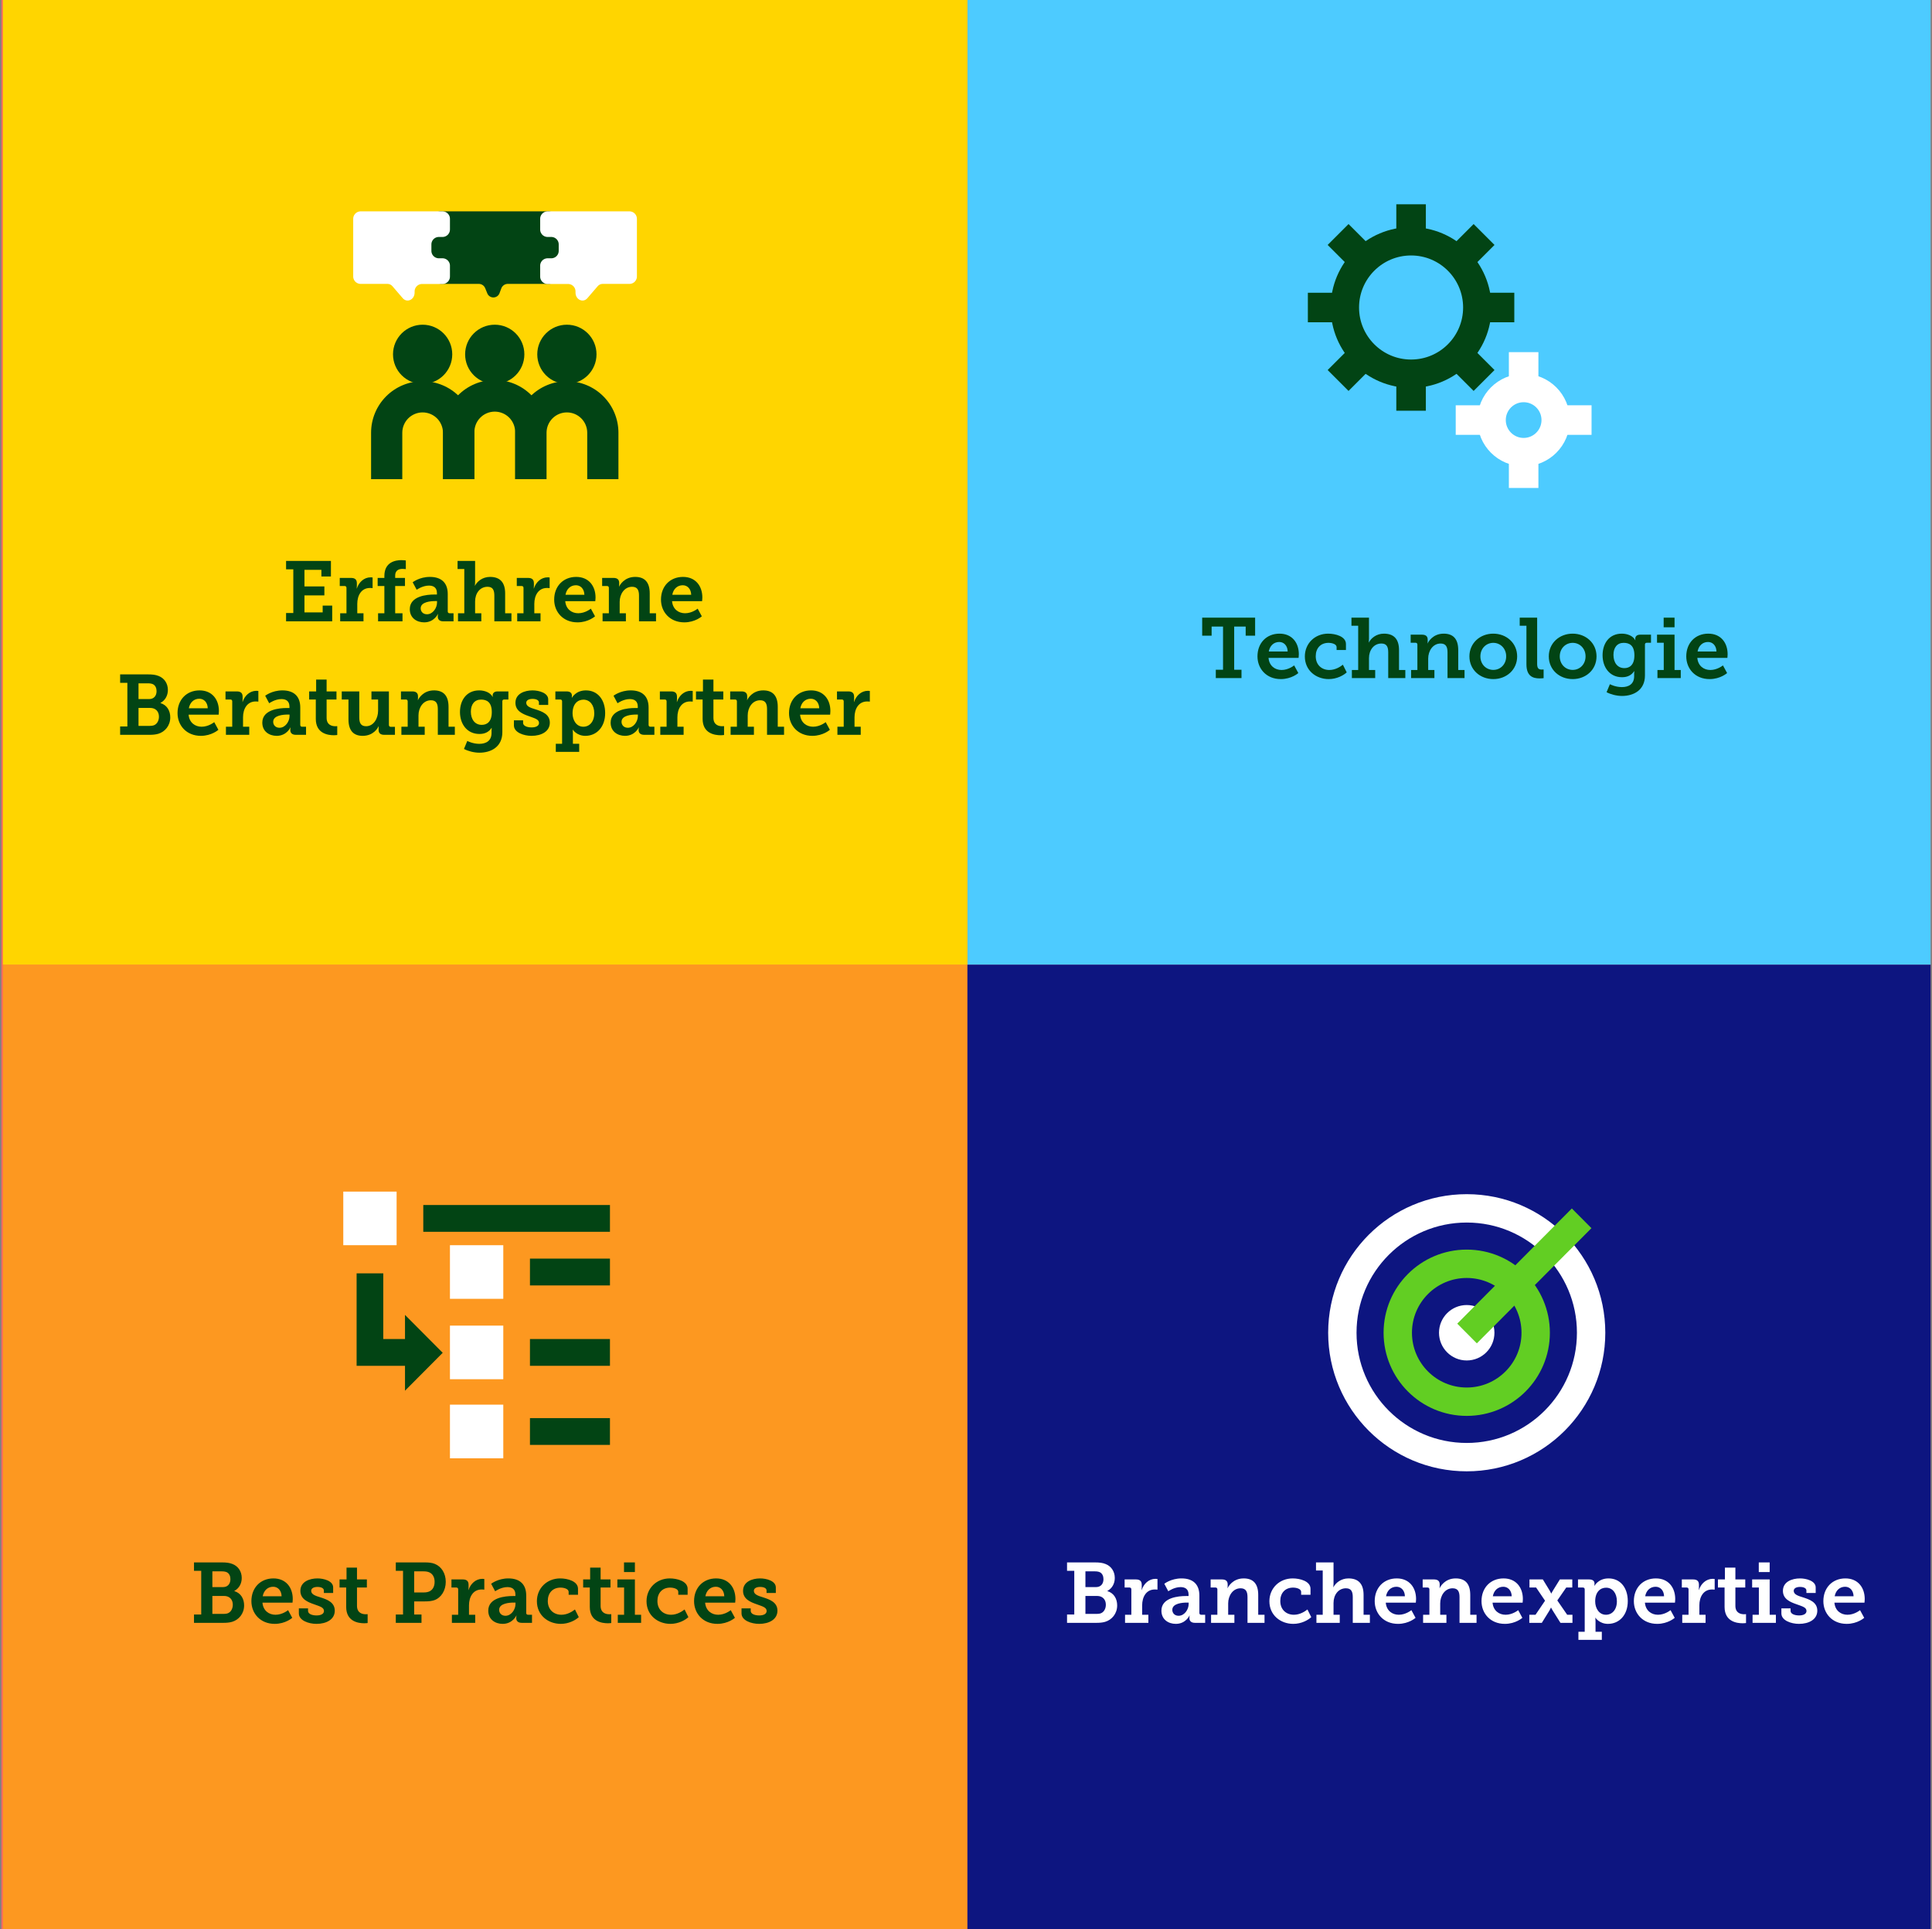 <?xml version="1.0" encoding="UTF-8"?>
<svg xmlns="http://www.w3.org/2000/svg" width="681" height="680" viewBox="0 0 681 680" fill="none">
  <rect x="0" y="0" width="681" height="680" fill="#808080" stroke="none"/>
  <g clip-path="url(#clip0_1_929)">
    <rect width="680" height="680" transform="translate(0.5)" fill="#FF6566"></rect>
    <rect x="1" y="340" width="340" height="340" fill="#FD9820"></rect>
    <rect x="341" y="340" width="340" height="340" fill="#0D1580"></rect>
    <rect x="341" width="340" height="340" fill="#4DCBFF"></rect>
    <path d="M68.379 572V569.06H70.929V553.67H68.379V550.7H78.159C79.749 550.7 80.859 550.82 81.969 551.27C83.889 552.02 85.209 553.82 85.209 556.19C85.209 558.17 84.249 559.88 82.599 560.75V560.81C84.969 561.53 86.049 563.6 86.049 565.85C86.049 568.82 84.129 570.95 81.819 571.64C80.769 571.94 79.779 572 78.639 572H68.379ZM74.859 559.4H78.609C80.289 559.4 81.219 558.23 81.219 556.61C81.219 555.56 80.829 554.63 79.989 554.18C79.479 553.94 78.909 553.85 78.159 553.85H74.859V559.4ZM74.859 568.85H78.819C79.329 568.85 79.899 568.79 80.349 568.61C81.429 568.16 82.059 566.96 82.059 565.61C82.059 563.78 80.919 562.52 78.969 562.52H74.859V568.85ZM88.612 564.35C88.612 559.64 91.793 556.34 96.382 556.34C100.793 556.34 103.193 559.55 103.193 563.6C103.193 564.05 103.103 564.89 103.103 564.89H92.513C92.752 567.71 94.793 569.15 97.103 569.15C99.593 569.15 101.543 567.53 101.543 567.53L103.013 570.23C103.013 570.23 100.673 572.36 96.832 572.36C91.763 572.36 88.612 568.7 88.612 564.35ZM92.603 562.64H99.263C99.203 560.54 97.912 559.28 96.293 559.28C94.343 559.28 92.963 560.63 92.603 562.64ZM105.341 568.67V566.9H108.581V567.8C108.581 568.85 109.991 569.39 111.581 569.39C113.111 569.39 114.191 568.85 114.191 567.83C114.191 566.54 112.751 566.21 110.711 565.46C108.461 564.68 105.881 563.63 105.881 560.72C105.881 557.48 109.121 556.34 111.911 556.34C114.131 556.34 117.431 557.21 117.431 559.52V561.47H114.161V560.6C114.161 559.82 113.261 559.34 111.911 559.34C110.711 559.34 109.691 559.76 109.691 560.72C109.691 561.98 111.191 562.49 112.901 563C115.241 563.75 118.001 564.71 118.001 567.71C118.001 570.8 115.061 572.36 111.551 572.36C108.761 572.36 105.341 571.16 105.341 568.67ZM122.026 566.39V559.55H119.686V556.7H122.146V552.53H125.836V556.7H129.316V559.55H125.836V566C125.836 568.61 127.816 568.97 128.896 568.97C129.316 568.97 129.586 568.94 129.586 568.94V572.06C129.586 572.06 129.106 572.15 128.416 572.15C126.256 572.15 122.026 571.52 122.026 566.39ZM139.512 572V569.06H142.062V553.67H139.512V550.7H149.712C150.972 550.7 152.262 550.79 153.312 551.24C155.622 552.2 157.122 554.57 157.122 557.54C157.122 560.57 155.532 563.15 153.072 564.02C152.082 564.35 151.002 564.44 149.802 564.44H145.992V569.06H148.572V572H139.512ZM145.992 561.29H149.292C150.192 561.29 150.852 561.17 151.452 560.87C152.592 560.3 153.192 559.1 153.192 557.54C153.192 556.07 152.622 554.93 151.632 554.36C151.032 554 150.282 553.85 149.322 553.85H145.992V561.29ZM159.284 572V569.15H161.504V560.21C161.504 559.79 161.264 559.55 160.844 559.55H159.134V556.7H163.124C164.474 556.7 165.164 557.27 165.164 558.56V559.46C165.164 560.03 165.104 560.42 165.104 560.42H165.164C165.854 558.23 167.684 556.49 170.024 556.49C170.384 556.49 170.714 556.55 170.714 556.55V560.3C170.714 560.3 170.324 560.24 169.784 560.24C166.694 560.24 165.314 562.94 165.314 565.82V569.15H167.504V572H159.284ZM172.104 567.71C172.104 563.03 178.254 562.55 180.714 562.55H181.674V562.04C181.674 560.09 180.444 559.4 178.854 559.4C176.574 559.4 174.534 560.87 174.534 560.87L173.124 558.23C173.124 558.23 175.494 556.34 179.184 556.34C183.294 556.34 185.484 558.47 185.484 562.37V568.49C185.484 568.94 185.724 569.15 186.144 569.15H187.524V572H183.924C182.514 572 181.974 571.25 181.974 570.38V570.2C181.974 569.72 182.064 569.42 182.064 569.42H182.004C182.004 569.42 180.714 572.36 177.174 572.36C174.564 572.36 172.104 570.83 172.104 567.71ZM175.944 567.41C175.944 568.55 176.754 569.51 178.164 569.51C180.234 569.51 181.704 567.29 181.704 565.37V564.86H181.074C179.574 564.86 175.944 565.1 175.944 567.41ZM189.247 564.38C189.247 559.82 192.757 556.34 197.467 556.34C200.017 556.34 203.737 557.3 203.737 560V562.1H200.437V561.08C200.437 560.06 198.877 559.58 197.587 559.58C194.797 559.58 193.087 561.5 193.087 564.29C193.087 567.44 195.277 569.15 197.887 569.15C200.047 569.15 201.817 567.95 202.657 567.29L204.007 569.99C202.957 570.98 200.587 572.36 197.677 572.36C193.207 572.36 189.247 569.33 189.247 564.38ZM207.895 566.39V559.55H205.555V556.7H208.015V552.53H211.705V556.7H215.185V559.55H211.705V566C211.705 568.61 213.685 568.97 214.765 568.97C215.185 568.97 215.455 568.94 215.455 568.94V572.06C215.455 572.06 214.975 572.15 214.285 572.15C212.125 572.15 207.895 571.52 207.895 566.39ZM219.951 554.09V550.7H223.791V554.09H219.951ZM217.761 572V569.15H219.981V559.55H217.611V556.7H223.791V569.15H225.981V572H217.761ZM227.889 564.38C227.889 559.82 231.399 556.34 236.109 556.34C238.659 556.34 242.379 557.3 242.379 560V562.1H239.079V561.08C239.079 560.06 237.519 559.58 236.229 559.58C233.439 559.58 231.729 561.5 231.729 564.29C231.729 567.44 233.919 569.15 236.529 569.15C238.689 569.15 240.459 567.95 241.299 567.29L242.649 569.99C241.599 570.98 239.229 572.36 236.319 572.36C231.849 572.36 227.889 569.33 227.889 564.38ZM244.648 564.35C244.648 559.64 247.828 556.34 252.418 556.34C256.828 556.34 259.228 559.55 259.228 563.6C259.228 564.05 259.138 564.89 259.138 564.89H248.548C248.788 567.71 250.828 569.15 253.138 569.15C255.628 569.15 257.578 567.53 257.578 567.53L259.048 570.23C259.048 570.23 256.708 572.36 252.868 572.36C247.798 572.36 244.648 568.7 244.648 564.35ZM248.638 562.64H255.298C255.238 560.54 253.948 559.28 252.328 559.28C250.378 559.28 248.998 560.63 248.638 562.64ZM261.376 568.67V566.9H264.616V567.8C264.616 568.85 266.026 569.39 267.616 569.39C269.146 569.39 270.226 568.85 270.226 567.83C270.226 566.54 268.786 566.21 266.746 565.46C264.496 564.68 261.916 563.63 261.916 560.72C261.916 557.48 265.156 556.34 267.946 556.34C270.166 556.34 273.466 557.21 273.466 559.52V561.47H270.196V560.6C270.196 559.82 269.296 559.34 267.946 559.34C266.746 559.34 265.726 559.76 265.726 560.72C265.726 561.98 267.226 562.49 268.936 563C271.276 563.75 274.036 564.71 274.036 567.71C274.036 570.8 271.096 572.36 267.586 572.36C264.796 572.36 261.376 571.16 261.376 568.67Z" fill="#024414"></path>
    <path d="M376.115 572V569.06H378.665V553.67H376.115V550.7H385.895C387.485 550.7 388.595 550.82 389.705 551.27C391.625 552.02 392.945 553.82 392.945 556.19C392.945 558.17 391.985 559.88 390.335 560.75V560.81C392.705 561.53 393.785 563.6 393.785 565.85C393.785 568.82 391.865 570.95 389.555 571.64C388.505 571.94 387.515 572 386.375 572H376.115ZM382.595 559.4H386.345C388.025 559.4 388.955 558.23 388.955 556.61C388.955 555.56 388.565 554.63 387.725 554.18C387.215 553.94 386.645 553.85 385.895 553.85H382.595V559.4ZM382.595 568.85H386.555C387.065 568.85 387.635 568.79 388.085 568.61C389.165 568.16 389.795 566.96 389.795 565.61C389.795 563.78 388.655 562.52 386.705 562.52H382.595V568.85ZM396.562 572V569.15H398.782V560.21C398.782 559.79 398.542 559.55 398.122 559.55H396.412V556.7H400.402C401.752 556.7 402.442 557.27 402.442 558.56V559.46C402.442 560.03 402.382 560.42 402.382 560.42H402.442C403.132 558.23 404.962 556.49 407.302 556.49C407.662 556.49 407.992 556.55 407.992 556.55V560.3C407.992 560.3 407.602 560.24 407.062 560.24C403.972 560.24 402.592 562.94 402.592 565.82V569.15H404.782V572H396.562ZM409.381 567.71C409.381 563.03 415.531 562.55 417.991 562.55H418.951V562.04C418.951 560.09 417.721 559.4 416.131 559.4C413.851 559.4 411.811 560.87 411.811 560.87L410.401 558.23C410.401 558.23 412.771 556.34 416.461 556.34C420.571 556.34 422.761 558.47 422.761 562.37V568.49C422.761 568.94 423.001 569.15 423.421 569.15H424.801V572H421.201C419.791 572 419.251 571.25 419.251 570.38V570.2C419.251 569.72 419.341 569.42 419.341 569.42H419.281C419.281 569.42 417.991 572.36 414.451 572.36C411.841 572.36 409.381 570.83 409.381 567.71ZM413.221 567.41C413.221 568.55 414.031 569.51 415.441 569.51C417.511 569.51 418.981 567.29 418.981 565.37V564.86H418.351C416.851 564.86 413.221 565.1 413.221 567.41ZM426.884 572V569.15H429.104V560.21C429.104 559.79 428.864 559.55 428.444 559.55H426.734V556.7H430.754C432.104 556.7 432.734 557.33 432.734 558.41V559.1C432.734 559.43 432.674 559.76 432.674 559.76H432.734C432.914 559.28 434.534 556.34 438.374 556.34C441.644 556.34 443.504 558.11 443.504 562.16V569.15H445.724V572H439.724V562.94C439.724 561.08 439.214 559.82 437.294 559.82C434.534 559.82 432.914 562.46 432.914 565.13V569.15H435.104V572H426.884ZM447.442 564.38C447.442 559.82 450.952 556.34 455.662 556.34C458.212 556.34 461.932 557.3 461.932 560V562.1H458.632V561.08C458.632 560.06 457.072 559.58 455.782 559.58C452.992 559.58 451.282 561.5 451.282 564.29C451.282 567.44 453.472 569.15 456.082 569.15C458.242 569.15 460.012 567.95 460.852 567.29L462.202 569.99C461.152 570.98 458.782 572.36 455.872 572.36C451.402 572.36 447.442 569.33 447.442 564.38ZM464.02 572V569.15H466.24V553.55H463.87V550.7H470.05V558.14C470.05 558.89 469.96 559.43 469.96 559.43H470.02C470.77 557.96 472.66 556.34 475.3 556.34C478.69 556.34 480.64 558.11 480.64 562.16V569.15H482.86V572H476.83V562.94C476.83 561.08 476.35 559.82 474.43 559.82C471.73 559.82 470.05 562.16 470.05 564.98V569.15H472.24V572H464.02ZM484.562 564.35C484.562 559.64 487.742 556.34 492.332 556.34C496.742 556.34 499.142 559.55 499.142 563.6C499.142 564.05 499.052 564.89 499.052 564.89H488.462C488.702 567.71 490.742 569.15 493.052 569.15C495.542 569.15 497.492 567.53 497.492 567.53L498.962 570.23C498.962 570.23 496.622 572.36 492.782 572.36C487.712 572.36 484.562 568.7 484.562 564.35ZM488.552 562.64H495.212C495.152 560.54 493.862 559.28 492.242 559.28C490.292 559.28 488.912 560.63 488.552 562.64ZM501.62 572V569.15H503.84V560.21C503.84 559.79 503.6 559.55 503.18 559.55H501.47V556.7H505.49C506.84 556.7 507.47 557.33 507.47 558.41V559.1C507.47 559.43 507.41 559.76 507.41 559.76H507.47C507.65 559.28 509.27 556.34 513.11 556.34C516.38 556.34 518.24 558.11 518.24 562.16V569.15H520.46V572H514.46V562.94C514.46 561.08 513.95 559.82 512.03 559.82C509.27 559.82 507.65 562.46 507.65 565.13V569.15H509.84V572H501.62ZM522.208 564.35C522.208 559.64 525.388 556.34 529.978 556.34C534.388 556.34 536.788 559.55 536.788 563.6C536.788 564.05 536.698 564.89 536.698 564.89H526.108C526.348 567.71 528.388 569.15 530.698 569.15C533.188 569.15 535.138 567.53 535.138 567.53L536.608 570.23C536.608 570.23 534.268 572.36 530.428 572.36C525.358 572.36 522.208 568.7 522.208 564.35ZM526.198 562.64H532.858C532.798 560.54 531.508 559.28 529.888 559.28C527.938 559.28 526.558 560.63 526.198 562.64ZM539.057 572V569.15H541.247L544.607 564.2L541.457 559.55H539.117V556.7H543.827L546.197 560.57C546.497 561.08 546.767 561.65 546.767 561.65H546.827C546.827 561.65 547.097 561.08 547.427 560.57L549.827 556.7H554.207V559.55H552.077L548.927 564.11L552.407 569.15H554.267V572H550.037L547.337 567.71C547.007 567.23 546.737 566.63 546.737 566.63H546.677C546.677 566.63 546.437 567.2 546.107 567.74L543.467 572H539.057ZM556.368 575.15H558.588V560.21C558.588 559.79 558.348 559.55 557.928 559.55H556.218V556.7H560.148C561.558 556.7 562.038 557.36 562.038 558.14V558.23C562.038 558.59 562.008 558.92 562.008 558.92H562.068C562.068 558.92 563.388 556.34 566.988 556.34C571.128 556.34 573.768 559.61 573.768 564.35C573.768 569.21 570.798 572.36 566.778 572.36C563.748 572.36 562.368 570.2 562.368 570.2H562.308C562.308 570.2 562.398 570.74 562.398 571.52V575.15H564.618V578H556.368V575.15ZM562.278 564.44C562.278 566.81 563.598 569.15 566.088 569.15C568.188 569.15 569.928 567.44 569.928 564.41C569.928 561.5 568.368 559.61 566.118 559.61C564.138 559.61 562.278 561.05 562.278 564.44ZM575.909 564.35C575.909 559.64 579.089 556.34 583.679 556.34C588.089 556.34 590.489 559.55 590.489 563.6C590.489 564.05 590.399 564.89 590.399 564.89H579.809C580.049 567.71 582.089 569.15 584.399 569.15C586.889 569.15 588.839 567.53 588.839 567.53L590.309 570.23C590.309 570.23 587.969 572.36 584.129 572.36C579.059 572.36 575.909 568.7 575.909 564.35ZM579.899 562.64H586.559C586.499 560.54 585.209 559.28 583.589 559.28C581.639 559.28 580.259 560.63 579.899 562.64ZM592.968 572V569.15H595.188V560.21C595.188 559.79 594.948 559.55 594.528 559.55H592.818V556.7H596.808C598.158 556.7 598.848 557.27 598.848 558.56V559.46C598.848 560.03 598.788 560.42 598.788 560.42H598.848C599.538 558.23 601.368 556.49 603.708 556.49C604.068 556.49 604.398 556.55 604.398 556.55V560.3C604.398 560.3 604.008 560.24 603.468 560.24C600.378 560.24 598.998 562.94 598.998 565.82V569.15H601.188V572H592.968ZM607.887 566.39V559.55H605.547V556.7H608.007V552.53H611.697V556.7H615.177V559.55H611.697V566C611.697 568.61 613.677 568.97 614.757 568.97C615.177 568.97 615.447 568.94 615.447 568.94V572.06C615.447 572.06 614.967 572.15 614.277 572.15C612.117 572.15 607.887 571.52 607.887 566.39ZM619.943 554.09V550.7H623.783V554.09H619.943ZM617.753 572V569.15H619.973V559.55H617.603V556.7H623.783V569.15H625.973V572H617.753ZM627.911 568.67V566.9H631.151V567.8C631.151 568.85 632.561 569.39 634.151 569.39C635.681 569.39 636.761 568.85 636.761 567.83C636.761 566.54 635.321 566.21 633.281 565.46C631.031 564.68 628.451 563.63 628.451 560.72C628.451 557.48 631.691 556.34 634.481 556.34C636.701 556.34 640.001 557.21 640.001 559.52V561.47H636.731V560.6C636.731 559.82 635.831 559.34 634.481 559.34C633.281 559.34 632.261 559.76 632.261 560.72C632.261 561.98 633.761 562.49 635.471 563C637.811 563.75 640.571 564.71 640.571 567.71C640.571 570.8 637.631 572.36 634.121 572.36C631.331 572.36 627.911 571.16 627.911 568.67ZM642.706 564.35C642.706 559.64 645.886 556.34 650.476 556.34C654.886 556.34 657.286 559.55 657.286 563.6C657.286 564.05 657.196 564.89 657.196 564.89H646.606C646.846 567.71 648.886 569.15 651.196 569.15C653.686 569.15 655.636 567.53 655.636 567.53L657.106 570.23C657.106 570.23 654.766 572.36 650.926 572.36C645.856 572.36 642.706 568.7 642.706 564.35ZM646.696 562.64H653.356C653.296 560.54 652.006 559.28 650.386 559.28C648.436 559.28 647.056 560.63 646.696 562.64Z" fill="white"></path>
    <path d="M428.55 239V236.06H431.1V220.85H427.08V224.06H423.75V217.7H442.41V224.06H439.08V220.85H435.03V236.06H437.61V239H428.55ZM443.238 231.35C443.238 226.64 446.418 223.34 451.008 223.34C455.418 223.34 457.818 226.55 457.818 230.6C457.818 231.05 457.728 231.89 457.728 231.89H447.138C447.378 234.71 449.418 236.15 451.728 236.15C454.218 236.15 456.168 234.53 456.168 234.53L457.638 237.23C457.638 237.23 455.298 239.36 451.458 239.36C446.388 239.36 443.238 235.7 443.238 231.35ZM447.228 229.64H453.888C453.828 227.54 452.538 226.28 450.918 226.28C448.968 226.28 447.588 227.63 447.228 229.64ZM459.937 231.38C459.937 226.82 463.447 223.34 468.157 223.34C470.707 223.34 474.427 224.3 474.427 227V229.1H471.127V228.08C471.127 227.06 469.567 226.58 468.277 226.58C465.487 226.58 463.777 228.5 463.777 231.29C463.777 234.44 465.967 236.15 468.577 236.15C470.737 236.15 472.507 234.95 473.347 234.29L474.697 236.99C473.647 237.98 471.277 239.36 468.367 239.36C463.897 239.36 459.937 236.33 459.937 231.38ZM476.516 239V236.15H478.736V220.55H476.366V217.7H482.546V225.14C482.546 225.89 482.456 226.43 482.456 226.43H482.516C483.266 224.96 485.156 223.34 487.796 223.34C491.186 223.34 493.136 225.11 493.136 229.16V236.15H495.356V239H489.326V229.94C489.326 228.08 488.846 226.82 486.926 226.82C484.226 226.82 482.546 229.16 482.546 231.98V236.15H484.736V239H476.516ZM497.387 239V236.15H499.607V227.21C499.607 226.79 499.367 226.55 498.947 226.55H497.237V223.7H501.257C502.607 223.7 503.237 224.33 503.237 225.41V226.1C503.237 226.43 503.177 226.76 503.177 226.76H503.237C503.417 226.28 505.037 223.34 508.877 223.34C512.147 223.34 514.007 225.11 514.007 229.16V236.15H516.227V239H510.227V229.94C510.227 228.08 509.717 226.82 507.797 226.82C505.037 226.82 503.417 229.46 503.417 232.13V236.15H505.607V239H497.387ZM517.945 231.35C517.945 226.67 521.695 223.34 526.345 223.34C531.025 223.34 534.775 226.67 534.775 231.35C534.775 236.06 531.025 239.36 526.375 239.36C521.695 239.36 517.945 236.06 517.945 231.35ZM521.815 231.35C521.815 234.2 523.885 236.12 526.375 236.12C528.835 236.12 530.905 234.2 530.905 231.35C530.905 228.53 528.835 226.58 526.375 226.58C523.885 226.58 521.815 228.53 521.815 231.35ZM538.042 234.14V220.55H535.672V217.7H541.822V233.9C541.822 235.28 542.122 236 543.382 236C543.802 236 544.102 235.97 544.102 235.97V239.03C544.102 239.03 543.472 239.12 542.722 239.12C540.292 239.12 538.042 238.31 538.042 234.14ZM545.923 231.35C545.923 226.67 549.673 223.34 554.323 223.34C559.003 223.34 562.753 226.67 562.753 231.35C562.753 236.06 559.003 239.36 554.353 239.36C549.673 239.36 545.923 236.06 545.923 231.35ZM549.793 231.35C549.793 234.2 551.863 236.12 554.353 236.12C556.813 236.12 558.883 234.2 558.883 231.35C558.883 228.53 556.813 226.58 554.353 226.58C551.863 226.58 549.793 228.53 549.793 231.35ZM567.461 241.16C567.461 241.16 569.351 242.18 571.691 242.18C574.031 242.18 576.011 241.16 576.011 238.34V237.38C576.011 237.02 576.071 236.57 576.071 236.57H576.011C575.111 237.92 573.791 238.7 571.751 238.7C567.341 238.7 564.881 235.16 564.881 230.96C564.881 226.76 567.251 223.34 571.661 223.34C573.491 223.34 575.561 224.03 576.401 225.65H576.461C576.461 225.65 576.401 225.44 576.401 225.14C576.401 224.33 576.941 223.7 578.141 223.7H581.951V226.55H580.481C580.091 226.55 579.821 226.76 579.821 227.15V238.07C579.821 243.32 575.741 245.3 571.751 245.3C569.831 245.3 567.791 244.76 566.291 243.98L567.461 241.16ZM572.561 235.49C574.361 235.49 576.101 234.44 576.101 230.99C576.101 227.51 574.361 226.58 572.321 226.58C570.011 226.58 568.721 228.26 568.721 230.84C568.721 233.51 570.101 235.49 572.561 235.49ZM586.413 221.09V217.7H590.253V221.09H586.413ZM584.223 239V236.15H586.443V226.55H584.073V223.7H590.253V236.15H592.443V239H584.223ZM594.381 231.35C594.381 226.64 597.561 223.34 602.151 223.34C606.561 223.34 608.961 226.55 608.961 230.6C608.961 231.05 608.871 231.89 608.871 231.89H598.281C598.521 234.71 600.561 236.15 602.871 236.15C605.361 236.15 607.311 234.53 607.311 234.53L608.781 237.23C608.781 237.23 606.441 239.36 602.601 239.36C597.531 239.36 594.381 235.7 594.381 231.35ZM598.371 229.64H605.031C604.971 227.54 603.681 226.28 602.061 226.28C600.111 226.28 598.731 227.63 598.371 229.64Z" fill="#024414"></path>
    <rect x="1" width="340" height="340" fill="#FFD500"></rect>
    <path d="M100.837 219V216.06H103.387V200.67H100.837V197.7H116.647V203.19H113.287V200.85H107.317V206.7H114.337V209.85H107.317V215.85H113.737V213.45H117.097V219H100.837ZM119.906 219V216.15H122.126V207.21C122.126 206.79 121.886 206.55 121.466 206.55H119.756V203.7H123.746C125.096 203.7 125.786 204.27 125.786 205.56V206.46C125.786 207.03 125.726 207.42 125.726 207.42H125.786C126.476 205.23 128.306 203.49 130.646 203.49C131.006 203.49 131.336 203.55 131.336 203.55V207.3C131.336 207.3 130.946 207.24 130.406 207.24C127.316 207.24 125.936 209.94 125.936 212.82V216.15H128.126V219H119.906ZM133.266 219V216.15H135.486V206.55H133.116V203.7H135.486V203.01C135.486 198.06 139.446 197.43 141.486 197.43C142.386 197.43 143.046 197.55 143.046 197.55V200.61C143.046 200.61 142.656 200.52 141.876 200.52C141.006 200.52 139.296 200.7 139.296 202.92V203.7H142.746V206.55H139.296V216.15H141.876V219H133.266ZM144.444 214.71C144.444 210.03 150.594 209.55 153.054 209.55H154.014V209.04C154.014 207.09 152.784 206.4 151.194 206.4C148.914 206.4 146.874 207.87 146.874 207.87L145.464 205.23C145.464 205.23 147.834 203.34 151.524 203.34C155.634 203.34 157.824 205.47 157.824 209.37V215.49C157.824 215.94 158.064 216.15 158.484 216.15H159.864V219H156.264C154.854 219 154.314 218.25 154.314 217.38V217.2C154.314 216.72 154.404 216.42 154.404 216.42H154.344C154.344 216.42 153.054 219.36 149.514 219.36C146.904 219.36 144.444 217.83 144.444 214.71ZM148.284 214.41C148.284 215.55 149.094 216.51 150.504 216.51C152.574 216.51 154.044 214.29 154.044 212.37V211.86H153.414C151.914 211.86 148.284 212.1 148.284 214.41ZM161.437 219V216.15H163.657V200.55H161.287V197.7H167.467V205.14C167.467 205.89 167.377 206.43 167.377 206.43H167.437C168.187 204.96 170.077 203.34 172.717 203.34C176.107 203.34 178.057 205.11 178.057 209.16V216.15H180.277V219H174.247V209.94C174.247 208.08 173.767 206.82 171.847 206.82C169.147 206.82 167.467 209.16 167.467 211.98V216.15H169.657V219H161.437ZM182.309 219V216.15H184.529V207.21C184.529 206.79 184.289 206.55 183.869 206.55H182.159V203.7H186.149C187.499 203.7 188.189 204.27 188.189 205.56V206.46C188.189 207.03 188.129 207.42 188.129 207.42H188.189C188.879 205.23 190.709 203.49 193.049 203.49C193.409 203.49 193.739 203.55 193.739 203.55V207.3C193.739 207.3 193.349 207.24 192.809 207.24C189.719 207.24 188.339 209.94 188.339 212.82V216.15H190.529V219H182.309ZM195.338 211.35C195.338 206.64 198.518 203.34 203.108 203.34C207.518 203.34 209.918 206.55 209.918 210.6C209.918 211.05 209.828 211.89 209.828 211.89H199.238C199.478 214.71 201.518 216.15 203.828 216.15C206.318 216.15 208.268 214.53 208.268 214.53L209.738 217.23C209.738 217.23 207.398 219.36 203.558 219.36C198.488 219.36 195.338 215.7 195.338 211.35ZM199.328 209.64H205.988C205.928 207.54 204.638 206.28 203.018 206.28C201.068 206.28 199.688 207.63 199.328 209.64ZM212.397 219V216.15H214.617V207.21C214.617 206.79 214.377 206.55 213.957 206.55H212.247V203.7H216.267C217.617 203.7 218.247 204.33 218.247 205.41V206.1C218.247 206.43 218.187 206.76 218.187 206.76H218.247C218.427 206.28 220.047 203.34 223.887 203.34C227.157 203.34 229.017 205.11 229.017 209.16V216.15H231.237V219H225.237V209.94C225.237 208.08 224.727 206.82 222.807 206.82C220.047 206.82 218.427 209.46 218.427 212.13V216.15H220.617V219H212.397ZM232.985 211.35C232.985 206.64 236.165 203.34 240.755 203.34C245.165 203.34 247.565 206.55 247.565 210.6C247.565 211.05 247.475 211.89 247.475 211.89H236.885C237.125 214.71 239.165 216.15 241.475 216.15C243.965 216.15 245.915 214.53 245.915 214.53L247.385 217.23C247.385 217.23 245.045 219.36 241.205 219.36C236.135 219.36 232.985 215.7 232.985 211.35ZM236.975 209.64H243.635C243.575 207.54 242.285 206.28 240.665 206.28C238.715 206.28 237.335 207.63 236.975 209.64ZM42.346 259V256.06H44.896V240.67H42.346V237.7H52.126C53.716 237.7 54.826 237.82 55.936 238.27C57.856 239.02 59.176 240.82 59.176 243.19C59.176 245.17 58.216 246.88 56.566 247.75V247.81C58.936 248.53 60.016 250.6 60.016 252.85C60.016 255.82 58.096 257.95 55.786 258.64C54.736 258.94 53.746 259 52.606 259H42.346ZM48.826 246.4H52.576C54.256 246.4 55.186 245.23 55.186 243.61C55.186 242.56 54.796 241.63 53.956 241.18C53.446 240.94 52.876 240.85 52.126 240.85H48.826V246.4ZM48.826 255.85H52.786C53.296 255.85 53.866 255.79 54.316 255.61C55.396 255.16 56.026 253.96 56.026 252.61C56.026 250.78 54.886 249.52 52.936 249.52H48.826V255.85ZM62.579 251.35C62.579 246.64 65.759 243.34 70.349 243.34C74.759 243.34 77.159 246.55 77.159 250.6C77.159 251.05 77.069 251.89 77.069 251.89H66.479C66.719 254.71 68.759 256.15 71.069 256.15C73.559 256.15 75.509 254.53 75.509 254.53L76.979 257.23C76.979 257.23 74.639 259.36 70.799 259.36C65.729 259.36 62.579 255.7 62.579 251.35ZM66.569 249.64H73.229C73.169 247.54 71.879 246.28 70.259 246.28C68.309 246.28 66.929 247.63 66.569 249.64ZM79.638 259V256.15H81.858V247.21C81.858 246.79 81.618 246.55 81.198 246.55H79.488V243.7H83.478C84.828 243.7 85.518 244.27 85.518 245.56V246.46C85.518 247.03 85.458 247.42 85.458 247.42H85.518C86.208 245.23 88.038 243.49 90.378 243.49C90.738 243.49 91.068 243.55 91.068 243.55V247.3C91.068 247.3 90.678 247.24 90.138 247.24C87.048 247.24 85.668 249.94 85.668 252.82V256.15H87.858V259H79.638ZM92.457 254.71C92.457 250.03 98.607 249.55 101.067 249.55H102.027V249.04C102.027 247.09 100.797 246.4 99.207 246.4C96.927 246.4 94.887 247.87 94.887 247.87L93.477 245.23C93.477 245.23 95.847 243.34 99.537 243.34C103.647 243.34 105.837 245.47 105.837 249.37V255.49C105.837 255.94 106.077 256.15 106.497 256.15H107.877V259H104.277C102.867 259 102.327 258.25 102.327 257.38V257.2C102.327 256.72 102.417 256.42 102.417 256.42H102.357C102.357 256.42 101.067 259.36 97.527 259.36C94.917 259.36 92.457 257.83 92.457 254.71ZM96.297 254.41C96.297 255.55 97.107 256.51 98.517 256.51C100.587 256.51 102.057 254.29 102.057 252.37V251.86H101.427C99.927 251.86 96.297 252.1 96.297 254.41ZM111.315 253.39V246.55H108.975V243.7H111.435V239.53H115.125V243.7H118.605V246.55H115.125V253C115.125 255.61 117.105 255.97 118.185 255.97C118.605 255.97 118.875 255.94 118.875 255.94V259.06C118.875 259.06 118.395 259.15 117.705 259.15C115.545 259.15 111.315 258.52 111.315 253.39ZM122.831 253.54V246.55H120.461V243.7H126.641V252.88C126.641 254.71 127.121 255.97 129.041 255.97C131.681 255.97 133.271 253.27 133.271 250.51V246.55H130.931V243.7H137.081V255.52C137.081 255.94 137.321 256.18 137.741 256.18H139.211V259H135.431C134.081 259 133.451 258.37 133.451 257.29V256.72C133.451 256.33 133.481 256 133.481 256H133.421C133.241 256.51 131.681 259.36 127.841 259.36C124.781 259.36 122.831 257.71 122.831 253.54ZM141.484 259V256.15H143.704V247.21C143.704 246.79 143.464 246.55 143.044 246.55H141.334V243.7H145.354C146.704 243.7 147.334 244.33 147.334 245.41V246.1C147.334 246.43 147.274 246.76 147.274 246.76H147.334C147.514 246.28 149.134 243.34 152.974 243.34C156.244 243.34 158.104 245.11 158.104 249.16V256.15H160.324V259H154.324V249.94C154.324 248.08 153.814 246.82 151.894 246.82C149.134 246.82 147.514 249.46 147.514 252.13V256.15H149.704V259H141.484ZM164.711 261.16C164.711 261.16 166.601 262.18 168.941 262.18C171.281 262.18 173.261 261.16 173.261 258.34V257.38C173.261 257.02 173.321 256.57 173.321 256.57H173.261C172.361 257.92 171.041 258.7 169.001 258.7C164.591 258.7 162.131 255.16 162.131 250.96C162.131 246.76 164.501 243.34 168.911 243.34C170.741 243.34 172.811 244.03 173.651 245.65H173.711C173.711 245.65 173.651 245.44 173.651 245.14C173.651 244.33 174.191 243.7 175.391 243.7H179.201V246.55H177.731C177.341 246.55 177.071 246.76 177.071 247.15V258.07C177.071 263.32 172.991 265.3 169.001 265.3C167.081 265.3 165.041 264.76 163.541 263.98L164.711 261.16ZM169.811 255.49C171.611 255.49 173.351 254.44 173.351 250.99C173.351 247.51 171.611 246.58 169.571 246.58C167.261 246.58 165.971 248.26 165.971 250.84C165.971 253.51 167.351 255.49 169.811 255.49ZM181.144 255.67V253.9H184.384V254.8C184.384 255.85 185.794 256.39 187.384 256.39C188.914 256.39 189.994 255.85 189.994 254.83C189.994 253.54 188.554 253.21 186.514 252.46C184.264 251.68 181.684 250.63 181.684 247.72C181.684 244.48 184.924 243.34 187.714 243.34C189.934 243.34 193.234 244.21 193.234 246.52V248.47H189.964V247.6C189.964 246.82 189.064 246.34 187.714 246.34C186.514 246.34 185.494 246.76 185.494 247.72C185.494 248.98 186.994 249.49 188.704 250C191.044 250.75 193.804 251.71 193.804 254.71C193.804 257.8 190.864 259.36 187.354 259.36C184.564 259.36 181.144 258.16 181.144 255.67ZM195.909 262.15H198.129V247.21C198.129 246.79 197.889 246.55 197.469 246.55H195.759V243.7H199.689C201.099 243.7 201.579 244.36 201.579 245.14V245.23C201.579 245.59 201.549 245.92 201.549 245.92H201.609C201.609 245.92 202.929 243.34 206.529 243.34C210.669 243.34 213.309 246.61 213.309 251.35C213.309 256.21 210.339 259.36 206.319 259.36C203.289 259.36 201.909 257.2 201.909 257.2H201.849C201.849 257.2 201.939 257.74 201.939 258.52V262.15H204.159V265H195.909V262.15ZM201.819 251.44C201.819 253.81 203.139 256.15 205.629 256.15C207.729 256.15 209.469 254.44 209.469 251.41C209.469 248.5 207.909 246.61 205.659 246.61C203.679 246.61 201.819 248.05 201.819 251.44ZM215.24 254.71C215.24 250.03 221.39 249.55 223.85 249.55H224.81V249.04C224.81 247.09 223.58 246.4 221.99 246.4C219.71 246.4 217.67 247.87 217.67 247.87L216.26 245.23C216.26 245.23 218.63 243.34 222.32 243.34C226.43 243.34 228.62 245.47 228.62 249.37V255.49C228.62 255.94 228.86 256.15 229.28 256.15H230.66V259H227.06C225.65 259 225.11 258.25 225.11 257.38V257.2C225.11 256.72 225.2 256.42 225.2 256.42H225.14C225.14 256.42 223.85 259.36 220.31 259.36C217.7 259.36 215.24 257.83 215.24 254.71ZM219.08 254.41C219.08 255.55 219.89 256.51 221.3 256.51C223.37 256.51 224.84 254.29 224.84 252.37V251.86H224.21C222.71 251.86 219.08 252.1 219.08 254.41ZM232.743 259V256.15H234.963V247.21C234.963 246.79 234.723 246.55 234.303 246.55H232.593V243.7H236.583C237.933 243.7 238.623 244.27 238.623 245.56V246.46C238.623 247.03 238.563 247.42 238.563 247.42H238.623C239.313 245.23 241.143 243.49 243.483 243.49C243.843 243.49 244.173 243.55 244.173 243.55V247.3C244.173 247.3 243.783 247.24 243.243 247.24C240.153 247.24 238.773 249.94 238.773 252.82V256.15H240.963V259H232.743ZM247.663 253.39V246.55H245.323V243.7H247.783V239.53H251.473V243.7H254.953V246.55H251.473V253C251.473 255.61 253.453 255.97 254.533 255.97C254.953 255.97 255.223 255.94 255.223 255.94V259.06C255.223 259.06 254.743 259.15 254.053 259.15C251.893 259.15 247.663 258.52 247.663 253.39ZM257.528 259V256.15H259.748V247.21C259.748 246.79 259.508 246.55 259.088 246.55H257.378V243.7H261.398C262.748 243.7 263.378 244.33 263.378 245.41V246.1C263.378 246.43 263.318 246.76 263.318 246.76H263.378C263.558 246.28 265.178 243.34 269.018 243.34C272.288 243.34 274.148 245.11 274.148 249.16V256.15H276.368V259H270.368V249.94C270.368 248.08 269.858 246.82 267.938 246.82C265.178 246.82 263.558 249.46 263.558 252.13V256.15H265.748V259H257.528ZM278.116 251.35C278.116 246.64 281.296 243.34 285.886 243.34C290.296 243.34 292.696 246.55 292.696 250.6C292.696 251.05 292.606 251.89 292.606 251.89H282.016C282.256 254.71 284.296 256.15 286.606 256.15C289.096 256.15 291.046 254.53 291.046 254.53L292.516 257.23C292.516 257.23 290.176 259.36 286.336 259.36C281.266 259.36 278.116 255.7 278.116 251.35ZM282.106 249.64H288.766C288.706 247.54 287.416 246.28 285.796 246.28C283.846 246.28 282.466 247.63 282.106 249.64ZM295.175 259V256.15H297.395V247.21C297.395 246.79 297.155 246.55 296.735 246.55H295.025V243.7H299.015C300.365 243.7 301.055 244.27 301.055 245.56V246.46C301.055 247.03 300.995 247.42 300.995 247.42H301.055C301.745 245.23 303.575 243.49 305.915 243.49C306.275 243.49 306.605 243.55 306.605 243.55V247.3C306.605 247.3 306.215 247.24 305.675 247.24C302.585 247.24 301.205 249.94 301.205 252.82V256.15H303.395V259H295.175Z" fill="#024414"></path>
    <g clip-path="url(#clip1_1_929)">
      <g clip-path="url(#clip2_1_929)">
        <path d="M155.16 74.5H193.5C193.909 74.51 194.308 74.625 194.659 74.836C195.009 75.046 195.299 75.344 195.5 75.7L202.13 86.7C202.434 87.213 202.583 87.803 202.56 88.399C202.537 88.995 202.343 89.572 202 90.06L195.5 99.06C195.29 99.363 195.011 99.612 194.686 99.786C194.361 99.96 193.999 100.054 193.63 100.06H178.9C178.397 100.079 177.913 100.252 177.512 100.557C177.111 100.861 176.814 101.281 176.66 101.76L176.14 103.15C176.005 103.629 175.72 104.053 175.326 104.358C174.933 104.662 174.451 104.832 173.953 104.842C173.456 104.852 172.968 104.702 172.562 104.414C172.156 104.125 171.854 103.714 171.7 103.24L171.06 101.67C170.895 101.212 170.596 100.813 170.202 100.526C169.808 100.239 169.337 100.077 168.85 100.06H155.41C154.911 100.043 154.429 99.874 154.029 99.576C153.628 99.277 153.329 98.864 153.17 98.39L148.62 86.39C148.462 85.972 148.394 85.524 148.422 85.078C148.449 84.631 148.572 84.196 148.78 83.8L153.1 75.8C153.294 75.417 153.587 75.094 153.95 74.865C154.313 74.636 154.731 74.51 155.16 74.5Z" fill="#024414"></path>
        <path d="M222.07 74.5H192.84C192.147 74.549 191.502 74.87 191.045 75.392C190.588 75.915 190.356 76.597 190.4 77.29V80.73C190.356 81.423 190.588 82.105 191.045 82.628C191.502 83.15 192.147 83.471 192.84 83.52H194.5C195.193 83.569 195.838 83.889 196.295 84.412C196.752 84.935 196.984 85.617 196.94 86.31V88.25C196.984 88.943 196.752 89.625 196.295 90.148C195.838 90.671 195.193 90.991 194.5 91.04H192.84C192.492 91.064 192.153 91.157 191.842 91.313C191.53 91.469 191.253 91.686 191.026 91.95C190.799 92.214 190.627 92.521 190.519 92.852C190.412 93.183 190.371 93.533 190.4 93.88V97.31C190.356 98.003 190.588 98.685 191.045 99.208C191.502 99.731 192.147 100.051 192.84 100.1H200.43C201.119 100.151 201.76 100.472 202.215 100.992C202.67 101.512 202.901 102.19 202.86 102.88V103.13C202.86 105.61 205.48 106.86 207.02 105.13L210.67 100.88C210.882 100.629 211.145 100.426 211.442 100.284C211.738 100.143 212.061 100.066 212.39 100.06H222.07C222.413 100.036 222.749 99.944 223.057 99.79C223.365 99.637 223.64 99.424 223.865 99.164C224.091 98.904 224.263 98.602 224.372 98.275C224.481 97.948 224.525 97.603 224.5 97.26V77.26C224.536 76.574 224.302 75.901 223.848 75.385C223.393 74.869 222.755 74.551 222.07 74.5Z" fill="white"></path>
        <path d="M126.93 74.5H156.16C156.853 74.549 157.498 74.87 157.955 75.392C158.412 75.915 158.644 76.597 158.6 77.29V80.73C158.644 81.423 158.412 82.105 157.955 82.628C157.498 83.15 156.853 83.471 156.16 83.52H154.5C153.807 83.569 153.162 83.889 152.705 84.412C152.248 84.935 152.016 85.617 152.06 86.31V88.25C152.016 88.943 152.248 89.625 152.705 90.148C153.162 90.671 153.807 90.991 154.5 91.04H156.18C156.526 91.067 156.863 91.161 157.172 91.318C157.481 91.476 157.756 91.693 157.981 91.957C158.206 92.221 158.376 92.526 158.483 92.856C158.589 93.186 158.629 93.534 158.6 93.88V97.31C158.644 98.003 158.412 98.685 157.955 99.208C157.498 99.731 156.853 100.051 156.16 100.1H148.57C147.881 100.151 147.24 100.472 146.785 100.992C146.33 101.512 146.099 102.19 146.14 102.88V103.13C146.14 105.61 143.52 106.86 141.98 105.13L138.33 100.88C138.118 100.629 137.855 100.426 137.558 100.284C137.262 100.143 136.939 100.066 136.61 100.06H126.93C126.587 100.036 126.251 99.944 125.943 99.79C125.635 99.637 125.36 99.424 125.135 99.164C124.909 98.904 124.737 98.602 124.628 98.275C124.519 97.948 124.475 97.603 124.5 97.26V77.26C124.464 76.574 124.698 75.901 125.152 75.385C125.607 74.869 126.245 74.551 126.93 74.5Z" fill="white"></path>
        <path d="M217.99 168.88H206.99V152.53C206.99 150.629 206.235 148.805 204.89 147.46C203.545 146.116 201.722 145.36 199.82 145.36C197.918 145.36 196.095 146.116 194.75 147.46C193.405 148.805 192.65 150.629 192.65 152.53V168.88H181.65V152.53C181.65 147.711 183.564 143.09 186.972 139.682C190.379 136.275 195.001 134.36 199.82 134.36C204.639 134.36 209.261 136.275 212.668 139.682C216.076 143.09 217.99 147.711 217.99 152.53V168.88Z" fill="#024414"></path>
        <path d="M199.82 135.33C205.586 135.33 210.26 130.656 210.26 124.89C210.26 119.124 205.586 114.45 199.82 114.45C194.054 114.45 189.38 119.124 189.38 124.89C189.38 130.656 194.054 135.33 199.82 135.33Z" fill="#024414"></path>
        <path d="M192.57 168.88H181.57V152.53C181.606 151.565 181.447 150.603 181.103 149.701C180.758 148.799 180.236 147.976 179.566 147.281C178.896 146.585 178.093 146.032 177.204 145.655C176.316 145.277 175.36 145.082 174.395 145.082C173.43 145.082 172.474 145.277 171.586 145.655C170.697 146.032 169.894 146.585 169.224 147.281C168.554 147.976 168.032 148.799 167.687 149.701C167.343 150.603 167.184 151.565 167.22 152.53V168.88H156.22V152.53C156.163 150.107 156.591 147.698 157.479 145.443C158.367 143.188 159.697 141.134 161.39 139.4C163.083 137.667 165.106 136.289 167.339 135.349C169.573 134.408 171.972 133.924 174.395 133.924C176.818 133.924 179.217 134.408 181.451 135.349C183.684 136.289 185.707 137.667 187.4 139.4C189.093 141.134 190.423 143.188 191.311 145.443C192.199 147.698 192.627 150.107 192.57 152.53V168.88Z" fill="#024414"></path>
        <path d="M174.39 135.33C180.156 135.33 184.83 130.656 184.83 124.89C184.83 119.124 180.156 114.45 174.39 114.45C168.624 114.45 163.95 119.124 163.95 124.89C163.95 130.656 168.624 135.33 174.39 135.33Z" fill="#024414"></path>
        <path d="M167.14 168.88H156.14V152.53C156.14 151.589 155.955 150.656 155.594 149.787C155.234 148.917 154.706 148.126 154.04 147.46C153.374 146.795 152.584 146.266 151.714 145.906C150.844 145.546 149.912 145.36 148.97 145.36C148.028 145.36 147.096 145.546 146.226 145.906C145.356 146.266 144.566 146.795 143.9 147.46C143.234 148.126 142.706 148.917 142.346 149.787C141.985 150.656 141.8 151.589 141.8 152.53V168.88H130.8V152.53C130.8 147.711 132.714 143.09 136.122 139.682C139.529 136.275 144.151 134.36 148.97 134.36C153.789 134.36 158.411 136.275 161.818 139.682C165.226 143.09 167.14 147.711 167.14 152.53V168.88Z" fill="#024414"></path>
        <path d="M148.97 135.33C154.736 135.33 159.41 130.656 159.41 124.89C159.41 119.124 154.736 114.45 148.97 114.45C143.204 114.45 138.53 119.124 138.53 124.89C138.53 130.656 143.204 135.33 148.97 135.33Z" fill="#024414"></path>
      </g>
    </g>
    <circle cx="517" cy="469.75" r="43.843" stroke="white" stroke-width="10"></circle>
    <circle cx="517" cy="469.75" r="24.306" stroke="#62CE23" stroke-width="10"></circle>
    <circle cx="516.998" cy="469.751" r="9.769" fill="white"></circle>
    <path fill-rule="evenodd" clip-rule="evenodd" d="M560.959 432.888L520.564 473.486L513.656 466.544L554.051 425.946L560.959 432.888Z" fill="#62CE23"></path>
    <g clip-path="url(#clip3_1_929)">
      <path d="M156.047 476.818L142.754 463.457V490.178L156.047 476.818Z" fill="#024414"></path>
      <path d="M121 420H139.8V438.894H121V420Z" fill="white"></path>
      <path d="M158.6 438.895H177.4V457.789H158.6V438.895Z" fill="white"></path>
      <path d="M158.6 467.236H177.4V486.131H158.6V467.236Z" fill="white"></path>
      <path d="M158.6 495.105H177.4V514H158.6V495.105Z" fill="white"></path>
      <path fill-rule="evenodd" clip-rule="evenodd" d="M149.2 424.724H215V434.171H149.2V424.724Z" fill="#024414"></path>
      <path fill-rule="evenodd" clip-rule="evenodd" d="M186.8 443.618L215 443.618L215 453.065L186.8 453.065L186.8 443.618Z" fill="#024414"></path>
      <path fill-rule="evenodd" clip-rule="evenodd" d="M186.8 471.96L215 471.96L215 481.407L186.8 481.407L186.8 471.96Z" fill="#024414"></path>
      <path fill-rule="evenodd" clip-rule="evenodd" d="M186.8 499.829L215 499.829L215 509.276L186.8 509.276L186.8 499.829Z" fill="#024414"></path>
      <path fill-rule="evenodd" clip-rule="evenodd" d="M147.79 481.407L147.79 471.96L135.1 471.96L135.1 448.814L125.7 448.814L125.7 481.407L147.79 481.407Z" fill="#024414"></path>
    </g>
    <g clip-path="url(#clip4_1_929)">
      <circle cx="497.384" cy="108.384" r="23.34" stroke="#024414" stroke-width="10"></circle>
      <rect x="492.178" y="72" width="10.412" height="16.088" fill="#024414"></rect>
      <rect x="461" y="113.59" width="10.412" height="16.088" transform="rotate(-90 461 113.59)" fill="#024414"></rect>
      <rect x="475.338" y="137.793" width="10.412" height="16.088" transform="rotate(-135 475.338 137.793)" fill="#024414"></rect>
      <rect x="467.976" y="86.338" width="10.412" height="16.088" transform="rotate(-45 467.976 86.338)" fill="#024414"></rect>
      <rect x="492.178" y="128.68" width="10.412" height="16.088" fill="#024414"></rect>
      <rect x="517.68" y="113.59" width="10.412" height="16.088" transform="rotate(-90 517.68 113.59)" fill="#024414"></rect>
      <rect x="515.417" y="97.714" width="10.412" height="16.088" transform="rotate(-135 515.417 97.714)" fill="#024414"></rect>
      <rect x="508.054" y="126.417" width="10.412" height="16.088" transform="rotate(-45 508.054 126.417)" fill="#024414"></rect>
      <circle cx="537.06" cy="148.06" r="11.294" stroke="white" stroke-width="10"></circle>
      <rect x="531.854" y="124.12" width="10.413" height="10.586" fill="white"></rect>
      <rect x="513.12" y="153.267" width="10.413" height="10.586" transform="rotate(-90 513.12 153.267)" fill="white"></rect>
      <rect x="531.854" y="161.414" width="10.413" height="10.586" fill="white"></rect>
      <rect x="550.414" y="153.267" width="10.413" height="10.586" transform="rotate(-90 550.414 153.267)" fill="white"></rect>
    </g>
  </g>
  <defs>
    <clipPath id="clip0_1_929">
      <rect width="680" height="680" fill="white" transform="translate(0.5)"></rect>
    </clipPath>
    <clipPath id="clip1_1_929">
      <rect width="100" height="100" fill="white" transform="translate(124.5 72)"></rect>
    </clipPath>
    <clipPath id="clip2_1_929">
      <rect width="100" height="94.38" fill="white" transform="translate(124.5 74.5)"></rect>
    </clipPath>
    <clipPath id="clip3_1_929">
      <rect width="94" height="94" fill="white" transform="translate(121 420)"></rect>
    </clipPath>
    <clipPath id="clip4_1_929">
      <rect width="100" height="100" fill="white" transform="translate(461 72)"></rect>
    </clipPath>
  </defs>
</svg>

